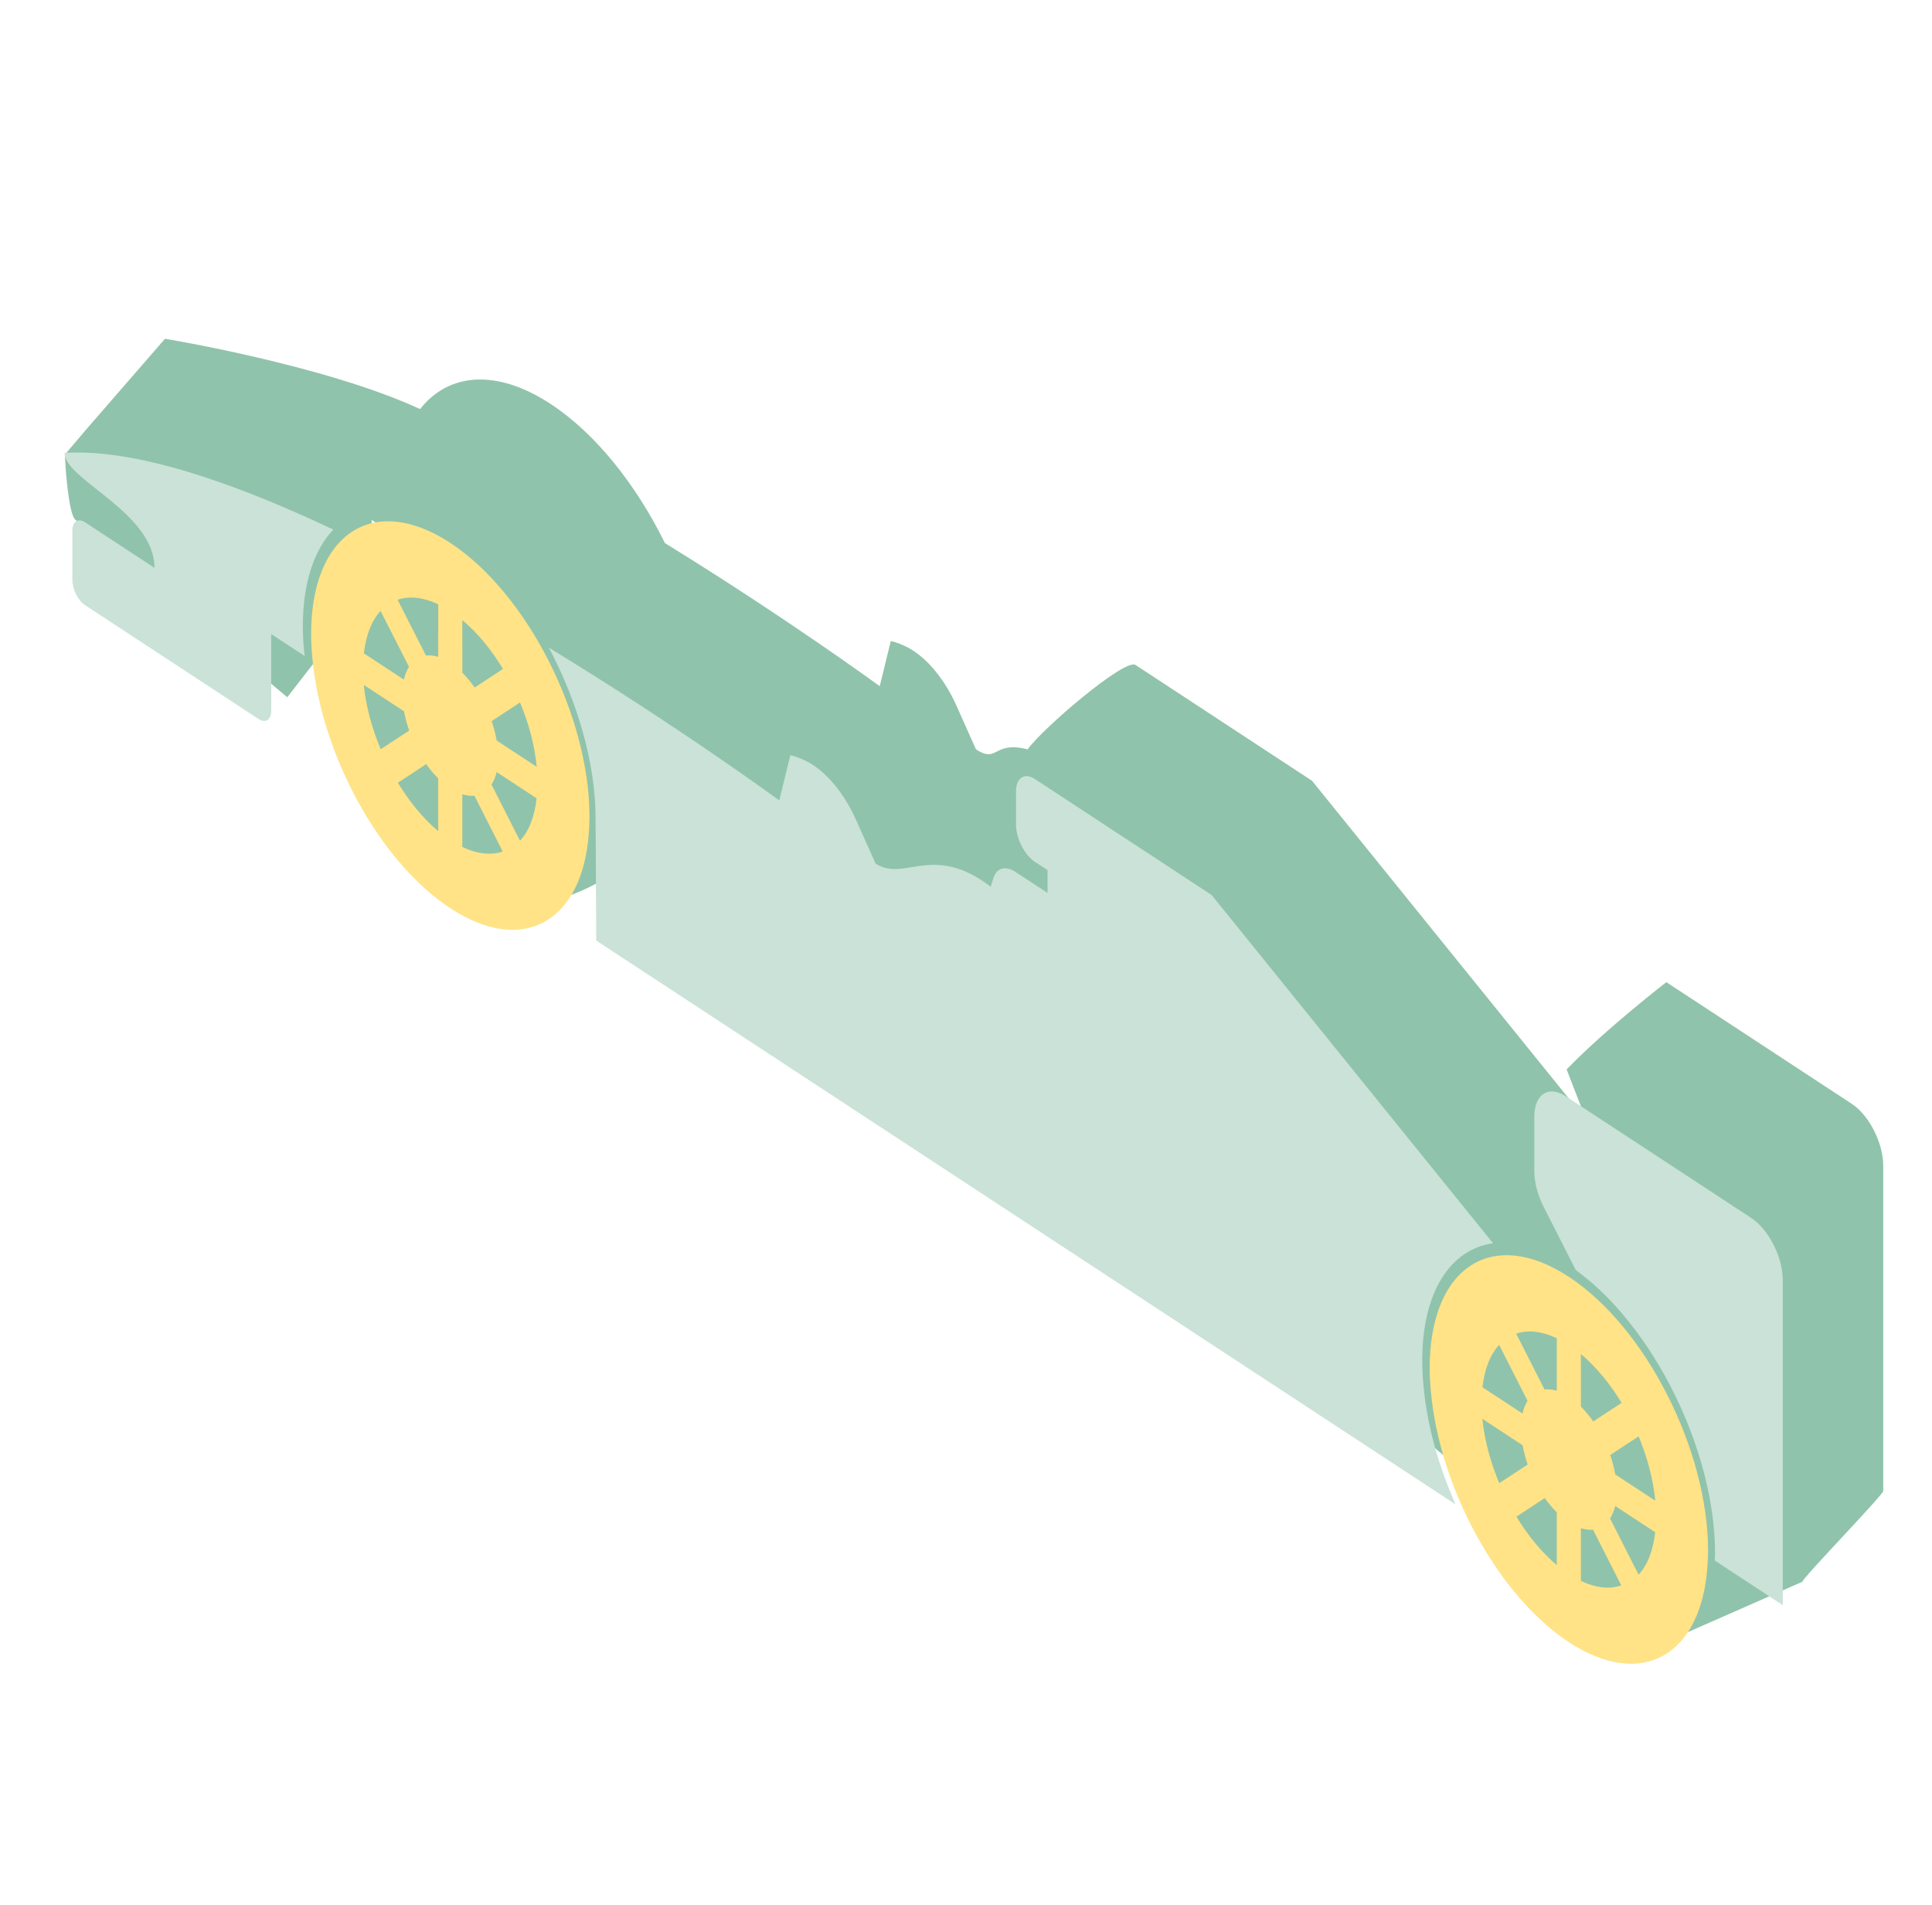 <svg width="71" height="70" viewBox="0 0 71 70" fill="none" xmlns="http://www.w3.org/2000/svg">
<path d="M6.063 12.449C6.063 12.449 11.918 13.408 15.438 15.032C16.483 13.704 18.244 13.539 20.238 14.847C21.89 15.931 23.379 17.813 24.436 19.958C28.919 22.721 32.299 25.194 32.33 25.216L32.736 23.558C32.958 23.605 33.176 23.695 33.38 23.804C34.053 24.164 34.713 24.956 35.144 25.921L35.867 27.538C36.679 28.07 36.5 27.207 37.765 27.538C38.32 26.758 41.342 24.182 41.728 24.435L48.218 28.694L58.294 41.162L57.572 39.299C59.027 37.798 61.237 36.093 61.237 36.093L68.05 40.563C68.69 40.983 69.21 42.005 69.208 42.846V54.792C69.204 54.937 66.244 57.987 66.234 58.128L61.36 60.272C61.36 60.272 55.132 56.9 54.102 54.368L25.604 30.369C25.604 30.363 25.6 29.716 25.595 28.914C24.721 31.094 20.177 34.409 17.76 32.823C8.769 25.078 14.846 23.644 14.486 19.65L14.485 19.648L13.659 19.106V21.92C13.659 22.258 13.451 22.395 13.193 22.225L10.558 25.622L2.777 19.106C2.519 18.937 2.387 17.04 2.387 16.702L3.127 15.83L6.063 12.449Z" fill="#90C3AB"/>
<path d="M16.547 19.95C13.724 18.098 11.433 19.598 11.433 23.308C11.433 23.595 11.451 23.887 11.479 24.181C11.796 27.7 13.942 31.667 16.548 33.376C19.227 35.134 21.419 33.873 21.642 30.579C21.654 30.398 21.664 30.213 21.664 30.021C21.664 26.311 19.373 21.804 16.547 19.95ZM13.985 22.451L15.03 24.505C14.948 24.636 14.884 24.792 14.844 24.975L13.373 24.01C13.449 23.328 13.663 22.803 13.985 22.451ZM13.369 25.17L14.849 26.141C14.892 26.376 14.953 26.612 15.036 26.848L13.99 27.533C13.667 26.762 13.447 25.949 13.369 25.17ZM16.104 30.543C15.552 30.081 15.047 29.463 14.622 28.765L15.662 28.08C15.797 28.274 15.949 28.45 16.104 28.605V30.543ZM16.104 24.138C15.945 24.089 15.794 24.075 15.653 24.09L14.613 22.041C15.04 21.893 15.549 21.945 16.105 22.208L16.104 24.138ZM16.99 22.789C17.549 23.258 18.057 23.873 18.485 24.582L17.444 25.265C17.304 25.066 17.152 24.881 16.991 24.72L16.99 22.789ZM16.99 31.124V29.188C17.148 29.236 17.297 29.258 17.435 29.242L18.474 31.293C18.049 31.435 17.545 31.389 16.99 31.124ZM19.11 30.896L18.062 28.832C18.142 28.703 18.209 28.555 18.252 28.373L19.721 29.337C19.643 30.015 19.434 30.55 19.11 30.896ZM18.252 27.212C18.212 26.976 18.148 26.735 18.068 26.5L19.111 25.815C19.435 26.59 19.648 27.395 19.724 28.179L18.252 27.212Z" fill="#FFE386"/>
<path d="M57.654 46.921C54.831 45.069 52.54 46.568 52.54 50.279C52.54 50.565 52.558 50.857 52.586 51.152C52.903 54.67 55.049 58.637 57.654 60.347C60.334 62.105 62.526 60.843 62.748 57.55C62.761 57.368 62.771 57.184 62.771 56.991C62.771 53.282 60.48 48.775 57.654 46.921ZM55.092 49.422L56.136 51.476C56.055 51.606 55.991 51.762 55.951 51.946L54.48 50.98C54.556 50.298 54.77 49.773 55.092 49.422ZM54.476 52.14L55.956 53.112C55.999 53.347 56.06 53.582 56.142 53.819L55.097 54.503C54.773 53.733 54.554 52.92 54.476 52.14ZM57.211 57.514C56.659 57.051 56.154 56.434 55.729 55.736L56.769 55.051C56.904 55.244 57.056 55.421 57.211 55.576V57.514ZM57.211 51.108C57.052 51.06 56.901 51.045 56.76 51.061L55.72 49.011C56.147 48.863 56.656 48.916 57.212 49.179L57.211 51.108ZM58.097 49.759C58.656 50.228 59.164 50.844 59.592 51.553L58.551 52.236C58.411 52.036 58.259 51.851 58.098 51.69L58.097 49.759ZM58.097 58.095V56.159C58.255 56.207 58.404 56.228 58.542 56.212L59.581 58.263C59.156 58.405 58.652 58.359 58.097 58.095ZM60.217 57.866L59.169 55.802C59.248 55.673 59.316 55.525 59.359 55.344L60.828 56.308C60.75 56.985 60.541 57.521 60.217 57.866ZM59.359 54.182C59.319 53.946 59.255 53.706 59.175 53.47L60.218 52.785C60.541 53.56 60.755 54.366 60.831 55.149L59.359 54.182Z" fill="#FFE386"/>
<path d="M52.266 50.014C52.266 47.455 53.314 45.904 54.87 45.689L44.526 32.889L38.036 28.631C37.65 28.378 37.337 28.583 37.337 29.091V30.298C37.337 30.805 37.649 31.422 38.036 31.675L38.497 31.977V32.814L37.319 32.042C36.949 31.799 36.618 31.893 36.503 32.279L36.409 32.585C34.266 30.952 33.247 32.436 32.176 31.733L31.453 30.116C31.021 29.151 30.362 28.359 29.689 27.999C29.484 27.89 29.266 27.801 29.044 27.753L28.638 29.412C28.638 29.412 24.956 26.715 20.169 23.8C21.223 25.781 21.887 28.049 21.887 30.084C21.887 30.285 21.912 34.564 21.912 34.564L53.49 55.283C52.865 53.876 52.443 52.374 52.313 50.931C52.283 50.599 52.266 50.294 52.266 50.014Z" fill="#CAE2D7"/>
<path d="M11.129 23.023C11.129 21.405 11.55 20.195 12.25 19.462C8.551 17.712 4.957 16.481 2.372 16.644C2.372 17.631 5.676 18.828 5.676 20.867L3.127 19.194C2.87 19.025 2.661 19.161 2.661 19.499V21.322C2.661 21.659 2.869 22.07 3.127 22.239L9.501 26.421C9.759 26.59 9.967 26.454 9.967 26.116V23.301L11.197 24.108C11.191 24.052 11.181 23.996 11.176 23.939C11.145 23.607 11.129 23.303 11.129 23.023Z" fill="#CAE2D7"/>
<path d="M64.358 44.759L57.545 40.289C56.904 39.868 56.385 40.209 56.385 41.049V43.043C56.385 43.446 56.507 43.914 56.724 44.342L57.91 46.675C60.753 48.724 63.026 53.298 63.026 57.073C63.026 57.166 63.018 57.256 63.015 57.346L65.516 58.987V47.042C65.518 46.201 64.998 45.179 64.358 44.759Z" fill="#CAE2D7"/>
</svg>
